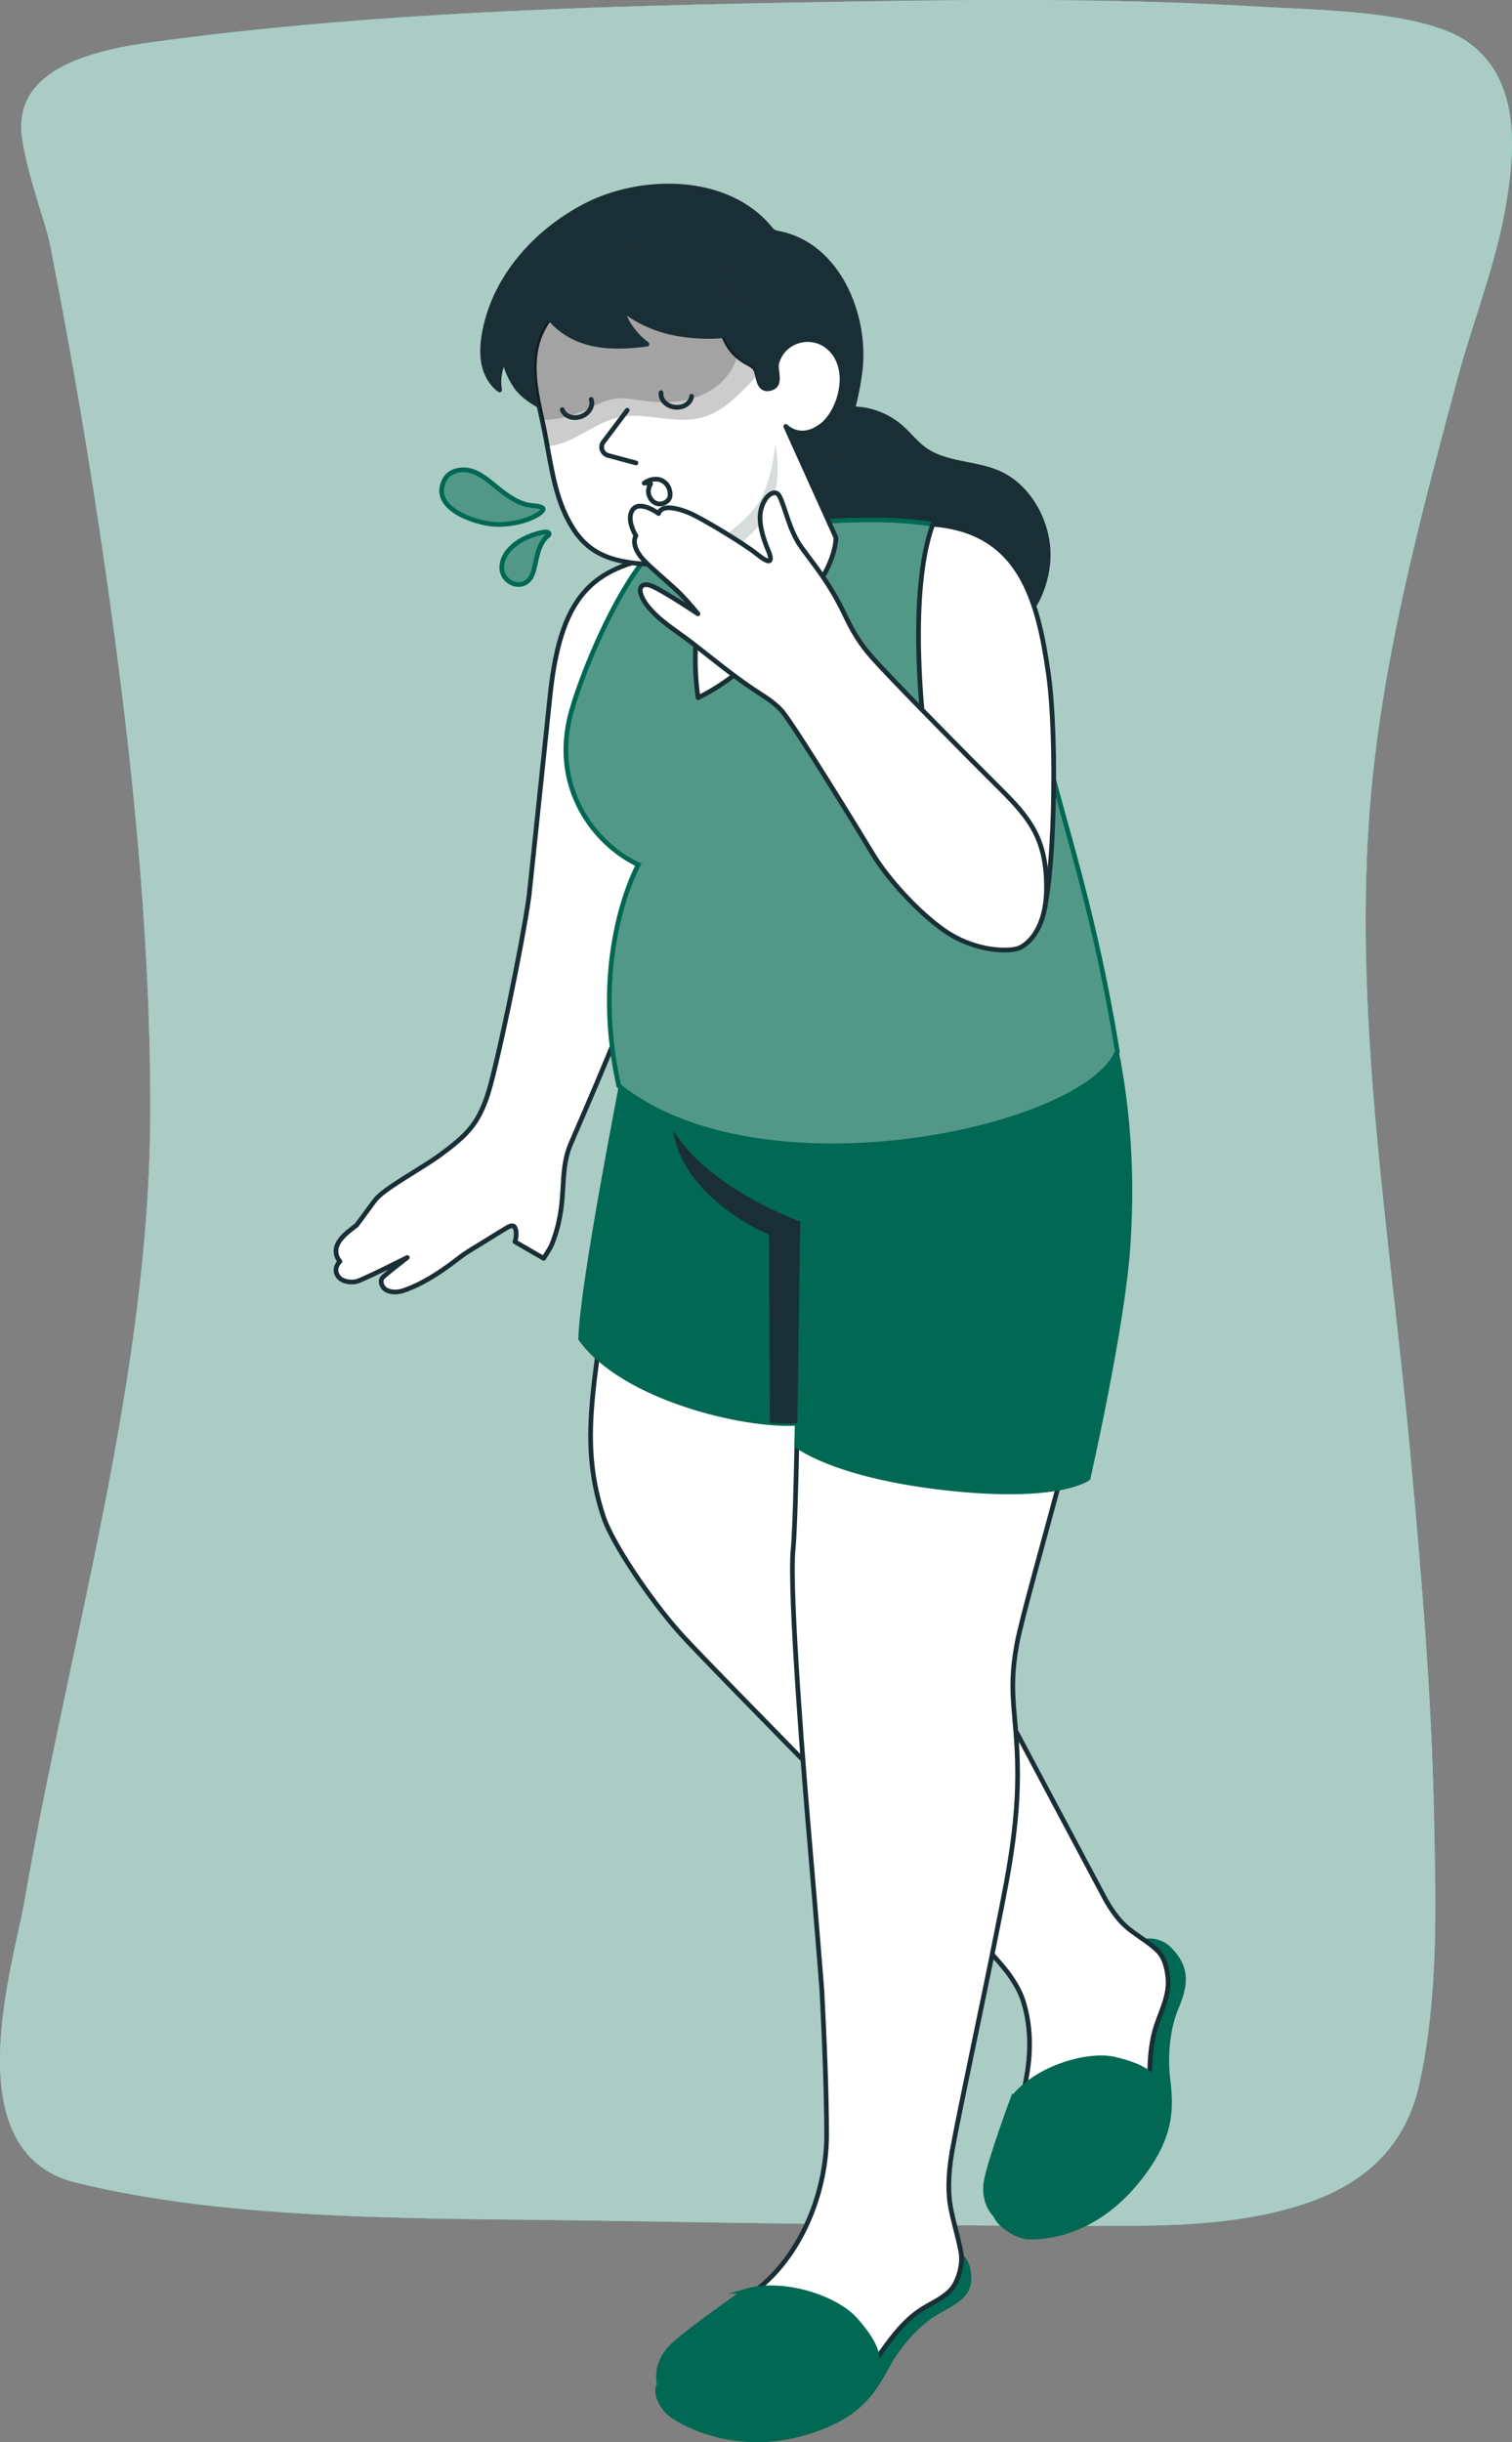 <?xml version="1.0" encoding="UTF-8"?>
<svg xmlns="http://www.w3.org/2000/svg" id="Layer_2" data-name="Layer 2" viewBox="0 0 328.93 531.2">
  <rect x="0" y="0" width="328.93" height="531.2" fill="#808080" stroke="none"/>
  <defs>
    <style>
      .cls-1 {
        fill: #aaccc5;
      }

      .cls-2 {
        fill: #d268cc;
      }

      .cls-3 {
        fill: #d7dcdd;
      }

      .cls-4, .cls-5 {
        fill: #1a2e35;
      }

      .cls-6 {
        fill: #5ae4a7;
      }

      .cls-5, .cls-7, .cls-8, .cls-9, .cls-10 {
        stroke-width: 1.02px;
      }

      .cls-5, .cls-8, .cls-10 {
        stroke: #1a2e35;
        stroke-linecap: round;
        stroke-linejoin: round;
      }

      .cls-7 {
        fill: #006853;
      }

      .cls-7, .cls-9 {
        stroke: #006853;
        stroke-miterlimit: 10;
      }

      .cls-8 {
        fill: #fff;
      }

      .cls-9 {
        fill: #529889;
      }

      .cls-10 {
        fill: none;
      }

      .cls-11 {
        opacity: .2;
      }
    </style>
  </defs>
  <g id="Home">
    <g>
      <g>
        <path class="cls-6" d="M4.83,30.26c1.27,8.31,5.17,18.44,6.06,22.95,4.66,23.73,8.72,47.52,12.13,71.34,5.55,38.74,9.68,77.68,9.68,116.61,0,57.95-17.47,114.99-27.37,172.33-2.35,13.63-15.56,54.69,11.19,61.25,34.71,8.51,76.69,7.68,113.19,8.27,38.94,.63,77.82,1.23,116.73,1.12,13.32-.04,27.03-1.03,38.79-5.27,14.72-5.31,21.24-14.94,23.57-25.66,4.2-19.38,3.56-39.04,3.16-58.56-.54-26.39-2.79-52.76-5.21-79.1-4.2-45.59-12.12-91.91-8.91-137.63,2.26-32.1,10.69-63.73,19.16-95.29,3.43-12.78,8.53-25.34,10.66-38.28,1.72-10.48,3.54-26.48-8-34.95-9.69-7.11-32.8-7.16-45.7-7.94C246.18-.23,218.14-.18,190.28,.26c-52.21,.82-106.52,1.92-157.85,9C15.02,11.66,2.83,17.23,4.83,30.26Z"></path>
        <path class="cls-1" d="M4.83,30.26c1.27,8.31,5.17,18.44,6.06,22.95,4.66,23.73,8.72,47.52,12.13,71.34,5.55,38.74,9.68,77.68,9.68,116.61,0,57.95-17.47,114.99-27.37,172.33-2.35,13.63-15.56,54.69,11.19,61.25,34.71,8.51,76.69,7.68,113.19,8.27,38.94,.63,77.82,1.23,116.73,1.12,13.32-.04,27.03-1.03,38.79-5.27,14.72-5.31,21.24-14.94,23.57-25.66,4.2-19.38,3.56-39.04,3.16-58.56-.54-26.39-2.79-52.76-5.21-79.1-4.2-45.59-12.12-91.91-8.91-137.63,2.26-32.1,10.69-63.73,19.16-95.29,3.43-12.78,8.53-25.34,10.66-38.28,1.72-10.48,3.54-26.48-8-34.95-9.69-7.11-32.8-7.16-45.7-7.94C246.18-.23,218.14-.18,190.28,.26c-52.21,.82-106.52,1.92-157.85,9C15.02,11.66,2.83,17.23,4.83,30.26Z"></path>
      </g>
      <g id="Character">
        <g id="Bottom">
          <g>
            <g>
              <path class="cls-2" d="M216.62,480.95c-.81,1.82,4.12,5.58,7.22,5.63,3.1,.06,14.16-.29,23.96-12.68,7.48-9.46,6.98-15.63,6.22-22.18-.47-3.99-.15-10.23,1.82-14.88,2.1-4.96,2.75-8.9-1.7-13.12-4.73-4.48-15.68,.83-22.16,12.47-6.48,11.64-15.35,44.76-15.35,44.76Z"></path>
              <path class="cls-7" d="M216.62,480.95c-.81,1.82,4.12,5.58,7.22,5.63,3.1,.06,14.16-.29,23.96-12.68,7.48-9.46,6.98-15.63,6.22-22.18-.47-3.99-.15-10.23,1.82-14.88,2.1-4.96,2.75-8.9-1.7-13.12-4.73-4.48-15.68,.83-22.16,12.47-6.48,11.64-15.35,44.76-15.35,44.76Z"></path>
            </g>
            <path class="cls-8" d="M254.08,430.15c-.26-2.37-.83-4.42-2.18-5.77-1.54-1.54-3.31-2.59-5.5-4.19-1.86-1.36-3.53-2.95-5.78-6.79,0,0-31.41-59.05-34.85-65.48-5.14-9.64-9.95-16.21-13.96-20.67-1-1.11-1.95-2.09-2.84-2.96-5.05-4.89-8.25-6-8.25-6l12.62-83.46,3.84-25.42c-22,2-39.13,1.65-49.38-6.78-5.27,16.32-10.2,29.46-13.99,63.78-3.56,32.19-8.55,45.44-2.48,63.65,1.82,5.46,9.93,17.68,16.63,25.19,6.38,7.16,61.99,63.16,68.77,70.82,.78,.88,2.31,2.67,2.91,3.55,1.81,2.66,2.79,4.42,3.58,7.96,1.42,6.32,.71,12.52-.91,18.71-1.35,5.18-3.49,10.21-5.29,15.25-.58,1.62-1.17,3.27-1.28,5-.12,1.72,.3,3.55,1.49,4.8,1.32,1.37,3.74,2.09,5.62,1.84,2.07-.28,4.29-.52,6.22-1.39,6.08-2.75,11.54-6.87,15.86-11.95,1.9-2.23,3.61-4.72,4.38-7.54,.42-1.51,.55-3.08,.63-4.65,.29-5.79-.22-11.76,1.67-17.24,1.16-3.37,2.85-6.71,2.47-10.25Z"></path>
            <path class="cls-7" d="M220.41,456.28c5.22-6.58,16.32-9.7,22.03-8.39,5.71,1.32,8.89,3.21,9.5,5.97,.61,2.76,.25,12.31-8.15,20.05-8.4,7.74-17.32,10.93-22.44,10.27-5.12-.67-7.61-5.17-6.81-9.72s5.86-18.19,5.86-18.19Z"></path>
          </g>
          <g>
            <g>
              <path class="cls-2" d="M143.75,518.48c-1.71,1.03-.11,5.02,2.4,6.85,2.51,1.83,13.99,8.31,29.12,3.79,11.56-3.46,14.68-8.79,17.82-14.6,1.91-3.54,5.74-8.47,10.02-11.15,4.57-2.86,8.69-3.85,7.46-9.86-1.31-6.38-14.65-10.18-26.64-4.36-11.99,5.82-40.18,29.34-40.18,29.34Z"></path>
              <path class="cls-7" d="M143.75,518.48c-1.71,1.03-.11,5.02,2.4,6.85,2.51,1.83,13.99,8.31,29.12,3.79,11.56-3.46,14.68-8.79,17.82-14.6,1.91-3.54,5.74-8.47,10.02-11.15,4.57-2.86,8.69-3.85,7.46-9.86-1.31-6.38-14.65-10.18-26.64-4.36-11.99,5.82-40.18,29.34-40.18,29.34Z"></path>
            </g>
            <path class="cls-8" d="M241.85,271.29c2.67-24.04,5.9-40.89-11.09-71.27-17.99,12.01-66.2,10.48-82.57-1.32,0,0-13.93,26.7-4.23,41.96,10.1,15.88,19.64,20.21,30.11,23.69,0,0-.59,63.37-1.53,72.63-.93,9.26,2.56,51.78,3.7,64.95,1.2,13.8,2.56,30.88,2.56,30.96,.5,9.73,1.03,22.3,1.03,31.44,0,11.6-4.76,24.42-13.5,32.28-1.53,1.38-3.22,2.57-4.9,3.75-2.63,1.86-5.26,3.71-7.89,5.57-2.29,1.61-4.6,3.26-6.36,5.43-3.19,3.94-3.55,9.56,1.31,12.16,5.55,2.98,11.84,3.79,18.03,3.83,6.06,.05,12.38-1.98,17.03-5.9,6.57-5.53,9.74-14.57,16.99-19.18,2.64-1.68,5.91-2.87,7.31-5.67,1.06-2.12,1.61-4.64,1.16-6.97-.62-3.21-1.58-6.22-2.19-9.4-.58-3.05-.61-7.01,.29-12.24,1.3-7.47,7.28-35.35,9.25-45.46,2.18-11.17,5.02-23.25,5.02-36.49s-2.27-17.2-.13-28.59c2.14-11.39,17.93-62.11,20.6-86.15Z"></path>
            <path class="cls-7" d="M162.01,498.39c8.45-2.51,19.86,1.48,23.97,6.05,4.11,4.57,5.71,8.1,4.57,10.84-1.14,2.74-7.19,10.73-19.06,12.33-11.87,1.6-21.46-1.03-25.45-4.68-4-3.65-3.42-9.02,0-12.44s15.98-12.1,15.98-12.1Z"></path>
          </g>
          <g>
            <path class="cls-7" d="M240.37,217.75l-102.84,5.99c-3.09,16.04-10.83,55.48-11.21,67.46,9.09,12.76,35.46,19.14,47.11,18.37l-.1,4.83s8.08,6.57,32.63,9.28c24.55,2.71,30.74-2.13,30.74-2.13,0,0,7.54-33.08,8.7-50.56,1.16-17.48-.06-34.44-5.03-53.25Z"></path>
            <path class="cls-4" d="M146.46,245.87c1.78,13.02,16.75,21.08,20.85,22.64l.19,40.95c2.23,.19,4.25,.23,5.95,.12l.61-43.88s-19.65-6.92-27.59-19.82Z"></path>
          </g>
        </g>
        <g id="Top">
          <path class="cls-5" d="M169.37,100.36c1.8-3.51,4.97-7.18,8.34-9.25,5.87-3.62,13.33-2.58,18.41,1.92,1.7,1.51,3.1,3.36,4.93,4.69,4.46,3.25,10.56,2.91,15.69,4.95,7.49,2.98,11.98,11.97,11.21,19.81-.79,8.04-5.49,14.7-13.04,17.72-3.73,1.5-7.75,2.14-11.77,2.37-3.69,.21-7.41,.07-11.01-.76-7.6-1.76-14.34-6.69-18.63-13.2-4.29-6.51-6.16-14.52-5.56-22.29,.16-2.05,.5-4.13,1.44-5.97Z"></path>
          <path class="cls-5" d="M113.77,85.77c-.49-.44-.94-.92-1.35-1.45-.89-1.18-3.25-5.27-2.24-6.82-1.39,2.14-1.93,4.81-1.49,7.32-1.87-1.34-3.02-3.52-3.46-5.77-.44-2.26-.23-4.59,.19-6.85,2.24-11.98,11.22-21.89,21.88-27.43,12.15-6.32,30.87-6.49,40.22,4.92,.2,.24,.4,.49,.66,.66,.38,.25,.85,.33,1.3,.42,12.89,2.54,19.09,17.93,17.63,29.86-1.24,10.19-5.01,20.53-12.74,27.28-.56,.49-1.21,.99-1.96,.98-.59,0-1.13-.34-1.64-.65-1.96-1.19-4-2.25-6.08-3.2-10.05-4.57-21-6.55-31.48-9.87-5.19-1.64-10.3-3.61-15-6.37-1.53-.89-3.12-1.82-4.44-3.01Z"></path>
          <g id="Arm">
            <path class="cls-8" d="M145.06,120.59c-14.9,2.84-22.93,7.09-25.38,30.58-3.59,34.41-4.58,43.64-4.58,43.64-1.36,10.12-7.26,38.48-9.23,43.98-2.08,5.82-4.29,8.15-10.27,12.53-2.84,2.08-8.86,5.51-11.67,7.62-1.36,1.02-2.04,1.66-2.72,2.61-1.46,2.02-3.64,4.94-3.64,4.94-2.21,1.7-5.56,4.02-4.14,7.1,.06,.13,.3,.56,.52,.75-.64,.72-1.04,1.6-.79,2.46,.29,1.03,1.05,1.62,2.06,1.88,1.15,.3,2.11,.22,3.18-.25,1.8-.79,3.57-1.62,5.33-2.5,1.6-.79,4.87-2.41,4.87-2.41-1.75,1.39-3.69,2.85-5.22,4.21-.63,.56-.53,1.31-.19,1.99,.39,.76,1.1,1.06,1.94,1.23,.76,.15,1.77,.05,2.58-.22,.46-.15,.91-.32,1.35-.5,4-1.61,7.6-4.14,10.98-6.75,1.75-1.35,3.79-2.45,5.66-3.63,1.53-.96,3.06-1.91,4.61-2.83,.42-.25,.91-.5,1.37-.34,.54,.2,.89,1.61,.35,3.42l6.23,3.6s1.48-2.22,1.81-3.08c3.63-9.25,1.35-14.88,3.93-21.44,.83-2.11,16.56-37.44,17.61-45.38,1.05-7.94,1.12-15.4,2.12-28.79,2.2-29.61,1.33-54.43,1.33-54.43Z"></path>
          </g>
          <path class="cls-9" d="M243.08,228.68c-4.83-29.39-10.7-46.48-15.05-63.66-4.27-16.87-19.21-50.06-25.1-50.99-16-2.54-36.58,.51-57.92,3-8.35,5.52-17.71,27.03-20.71,37.69-4.63,16.47,5.05,28.92,14.57,33.36h0s-10.7,19.04-4.25,48.11c31.12,24.94,101.81,9.37,108.46-7.51Z"></path>
          <g id="Head">
            <g>
              <path class="cls-8" d="M178.96,92.39c-4.72,3.82-8.02,.36-8.02,.36l10.92,24.19s.18,5.43-5.93,12.95c-7.42,9.13-14.3,17.07-24.07,21.88-1.52-10.55,.31-18.55,.45-23.8l-3.21-6.68s-4.91,1.91-10.68,1.25c-6.4-.74-11.08-2.56-14.59-8.99-3.64-6.66-4.06-14-5.93-22.36-1.13-5.08-2.34-10.5-1.21-15.69,1.07-4.94,4.92-10.22,10.26-10.81,3.76-.42,6.54,1.98,10.34,.62,2.93-1.05,5.47-3.15,8.7-3.25,4.2-.13,8.56,2.24,10.12,6.15,.62,1.56,.79,3.26,1.34,4.84,.84,2.42,2.61,4.52,4.86,5.76,.89,.49,1.91,.91,2.23,1.94,.5,1.61,.56,4.59,3.31,3.65,2.27-.77,.76-3.97,1.11-5.34,1.29-5.08,7.46-6.77,11.25-3.55,5.35,4.53,2.56,13.81-1.25,16.89Z"></path>
              <path class="cls-11" d="M164.53,80.75c-.32-1.03-1.34-1.45-2.23-1.94-2.25-1.24-4.01-3.33-4.86-5.76-.55-1.58-.72-3.28-1.34-4.84-1.56-3.9-5.92-6.28-10.12-6.15-3.23,.1-5.77,2.2-8.7,3.25-3.8,1.36-6.57-1.03-10.34-.62-5.34,.59-9.19,5.86-10.26,10.81-1.12,5.19,.08,10.61,1.21,15.69,.45,2.03,.82,4.01,1.17,5.92,2.47-.23,4.86-1.29,7.07-2.48,2.76-1.48,5.46-3.2,8.52-3.87,5.41-1.18,11.61,1.37,17.03,.27,4.77-.97,7.58-3.73,11-7.19,.5-.5,1.72-1.7,1.99-2.52-.05-.2-.1-.4-.15-.58Z"></path>
              <path class="cls-11" d="M157.45,73.05c-.55-1.58-.72-3.28-1.34-4.84-1.56-3.9-5.92-6.28-10.12-6.15-3.23,.1-5.77,2.2-8.7,3.25-3.8,1.36-6.57-1.03-10.34-.62-5.34,.59-9.19,5.86-10.26,10.81-1.12,5.19,.08,10.61,1.21,15.69,.01,.05,.02,.1,.03,.16,2.89-.03,5.78-.6,8.45-1.73,2.49-1.05,4.85-2.58,7.53-2.92,1.97-.25,3.96,.18,5.93,.46,3.46,.49,7.03,.54,10.4-.38,3.37-.92,6.53-2.87,8.49-5.76,.74-1.1,1.28-2.3,1.73-3.54-1.35-1.2-2.4-2.73-3-4.43Z"></path>
              <path class="cls-3" d="M168.6,96.71s2.01,6.85-1.29,14.3c-2.48,5.59-12.19,11.73-16.32,14.22l-1.88-3.92c6.5-2.78,13.27-7.67,16.1-12.31,2.83-4.64,3.4-12.29,3.4-12.29Z"></path>
            </g>
            <g>
              <path class="cls-10" d="M150.46,86.19c-.18,1.53-1.81,2.59-3.65,2.38-1.83-.21-3.18-1.63-3-3.16"></path>
              <path class="cls-10" d="M128.61,86.87c.51,1.45-.48,3.13-2.22,3.74-1.74,.62-3.57-.06-4.08-1.51"></path>
              <path class="cls-10" d="M138.34,100.69l-6.04-1.62c-1.19-.32-1.77-1.66-1.18-2.74l5.33-7.09"></path>
            </g>
            <path class="cls-10" d="M145.74,108.04c-.19,.95-1.6,1.97-2.99,1.43-1.18-.46-1.89-1.89-1.65-3.08,.1-.52,.23-.81,.44-1.12-.37-.2-1-.27-1.41-.19,.91-.65,1.97-.96,2.97-.83,.67,.08,1.21,.4,1.7,.85,.6,.52,1.17,1.8,.94,2.94Z"></path>
            <path class="cls-5" d="M118.47,67.6c2.07,3.6,5.83,6.03,9.87,7.03s8.27,.76,12.4,.24c-2.47-1.88-4.61-4.52-5.34-7.58,3.31,2.7,7.72,4.56,11.93,5.29,5.53,.95,11.31,.83,16.66-.88-2.14-1.97-5.1-8.45-6.91-16.18-4.01-2.21-10.23-2.86-13.24-2.91-3.88-.06-7.81,.11-11.57,1.07-9.16,2.34-15.54,6.36-15.54,6.36,0,0-.35,3.92,1.75,7.57Z"></path>
          </g>
          <g>
            <path class="cls-8" d="M202.93,114.03c19.01,1.5,22.85,16.43,25.15,32.54,2,14.01,1.4,46.84-1.78,54.31l-21.47-11.59-3.75-30.16s-3.82-29.6,1.85-45.1Z"></path>
            <path class="cls-8" d="M170.28,154.88c2.63,3.18,15.8,24.57,19.68,31.02,3.08,5.11,9.73,12.5,15.5,16.51,6.91,4.8,14.5,4.64,16.42,3.72,2.11-1.01,5.76-4.49,5.78-13.04,.02-10.73-3.79-15.26-9.96-21.41-8.45-8.4-19.94-20.14-22.98-23.35-5.66-5.98-7.71-7.83-10.95-14.63-3.31-6.97-6.75-10.94-9.43-14.66-2.68-3.72-3.5-8.72-4.8-11.17-.91-1.7-3.4-.1-4.06,3.3-.46,2.35,.33,5.52,1.78,8.88,1.06,2.86-.36,2.28-2.79,.32-2.43-1.96-11.61-7.58-14.52-8.8-2.91-1.21-6.06-1.81-6.67,.13,0,0-4.03-2.98-5.61-.87-1.58,2.11,.68,5.7,.68,5.7,0,0-1.3,1.78,1.33,4.9,1.48,1.76,6.61,5.99,8.31,7.73,1.94,1.98,3.85,4.35,3.85,4.35,0,0-7.27-4.83-9.83-5.96-2.91-1.28-3.69,.84-1.33,4,2.48,3.32,6.49,5.68,9.72,8.17,4.89,3.77,9.66,7.78,14.89,11.12,1.76,1.12,3.67,2.42,5,4.03Z"></path>
          </g>
          <g>
            <path class="cls-2" d="M108.57,106.38c-1.8-1.42-3.51-3.06-5.67-3.83-2.16-.77-4.98-.33-6.1,1.67-3.45,6.18,6.26,9.43,10.42,9.8,3.05,.27,7.37-.5,9.97-2.22,2.77-1.84-1.09-1.68-2.56-2.02-2.28-.55-4.3-2.01-6.05-3.39Z"></path>
            <path class="cls-9" d="M108.57,106.38c-1.8-1.42-3.51-3.06-5.67-3.83-2.16-.77-4.98-.33-6.1,1.67-3.45,6.18,6.26,9.43,10.42,9.8,3.05,.27,7.37-.5,9.97-2.22,2.77-1.84-1.09-1.68-2.56-2.02-2.28-.55-4.3-2.01-6.05-3.39Z"></path>
          </g>
          <g>
            <path class="cls-2" d="M111.5,118.85c-1.46,1.31-2.43,2.97-2.33,4.86,.16,2.85,3.78,4.67,5.89,2.44,.56-.59,.85-1.39,1.07-2.18,.36-1.31,.56-2.67,.96-3.97,.4-1.3,1.03-2.58,2.08-3.45,.12-.1,.26-.21,.28-.36,.04-.3-.34-.51-.65-.49-1.26,.08-2.69,.55-3.97,1.09-1.21,.51-2.35,1.19-3.33,2.06Z"></path>
            <path class="cls-9" d="M111.5,118.85c-1.46,1.31-2.43,2.97-2.33,4.86,.16,2.85,3.78,4.67,5.89,2.44,.56-.59,.85-1.39,1.07-2.18,.36-1.31,.56-2.67,.96-3.97,.4-1.3,1.03-2.58,2.08-3.45,.12-.1,.26-.21,.28-.36,.04-.3-.34-.51-.65-.49-1.26,.08-2.69,.55-3.97,1.09-1.21,.51-2.35,1.19-3.33,2.06Z"></path>
          </g>
        </g>
      </g>
    </g>
  </g>
</svg>
